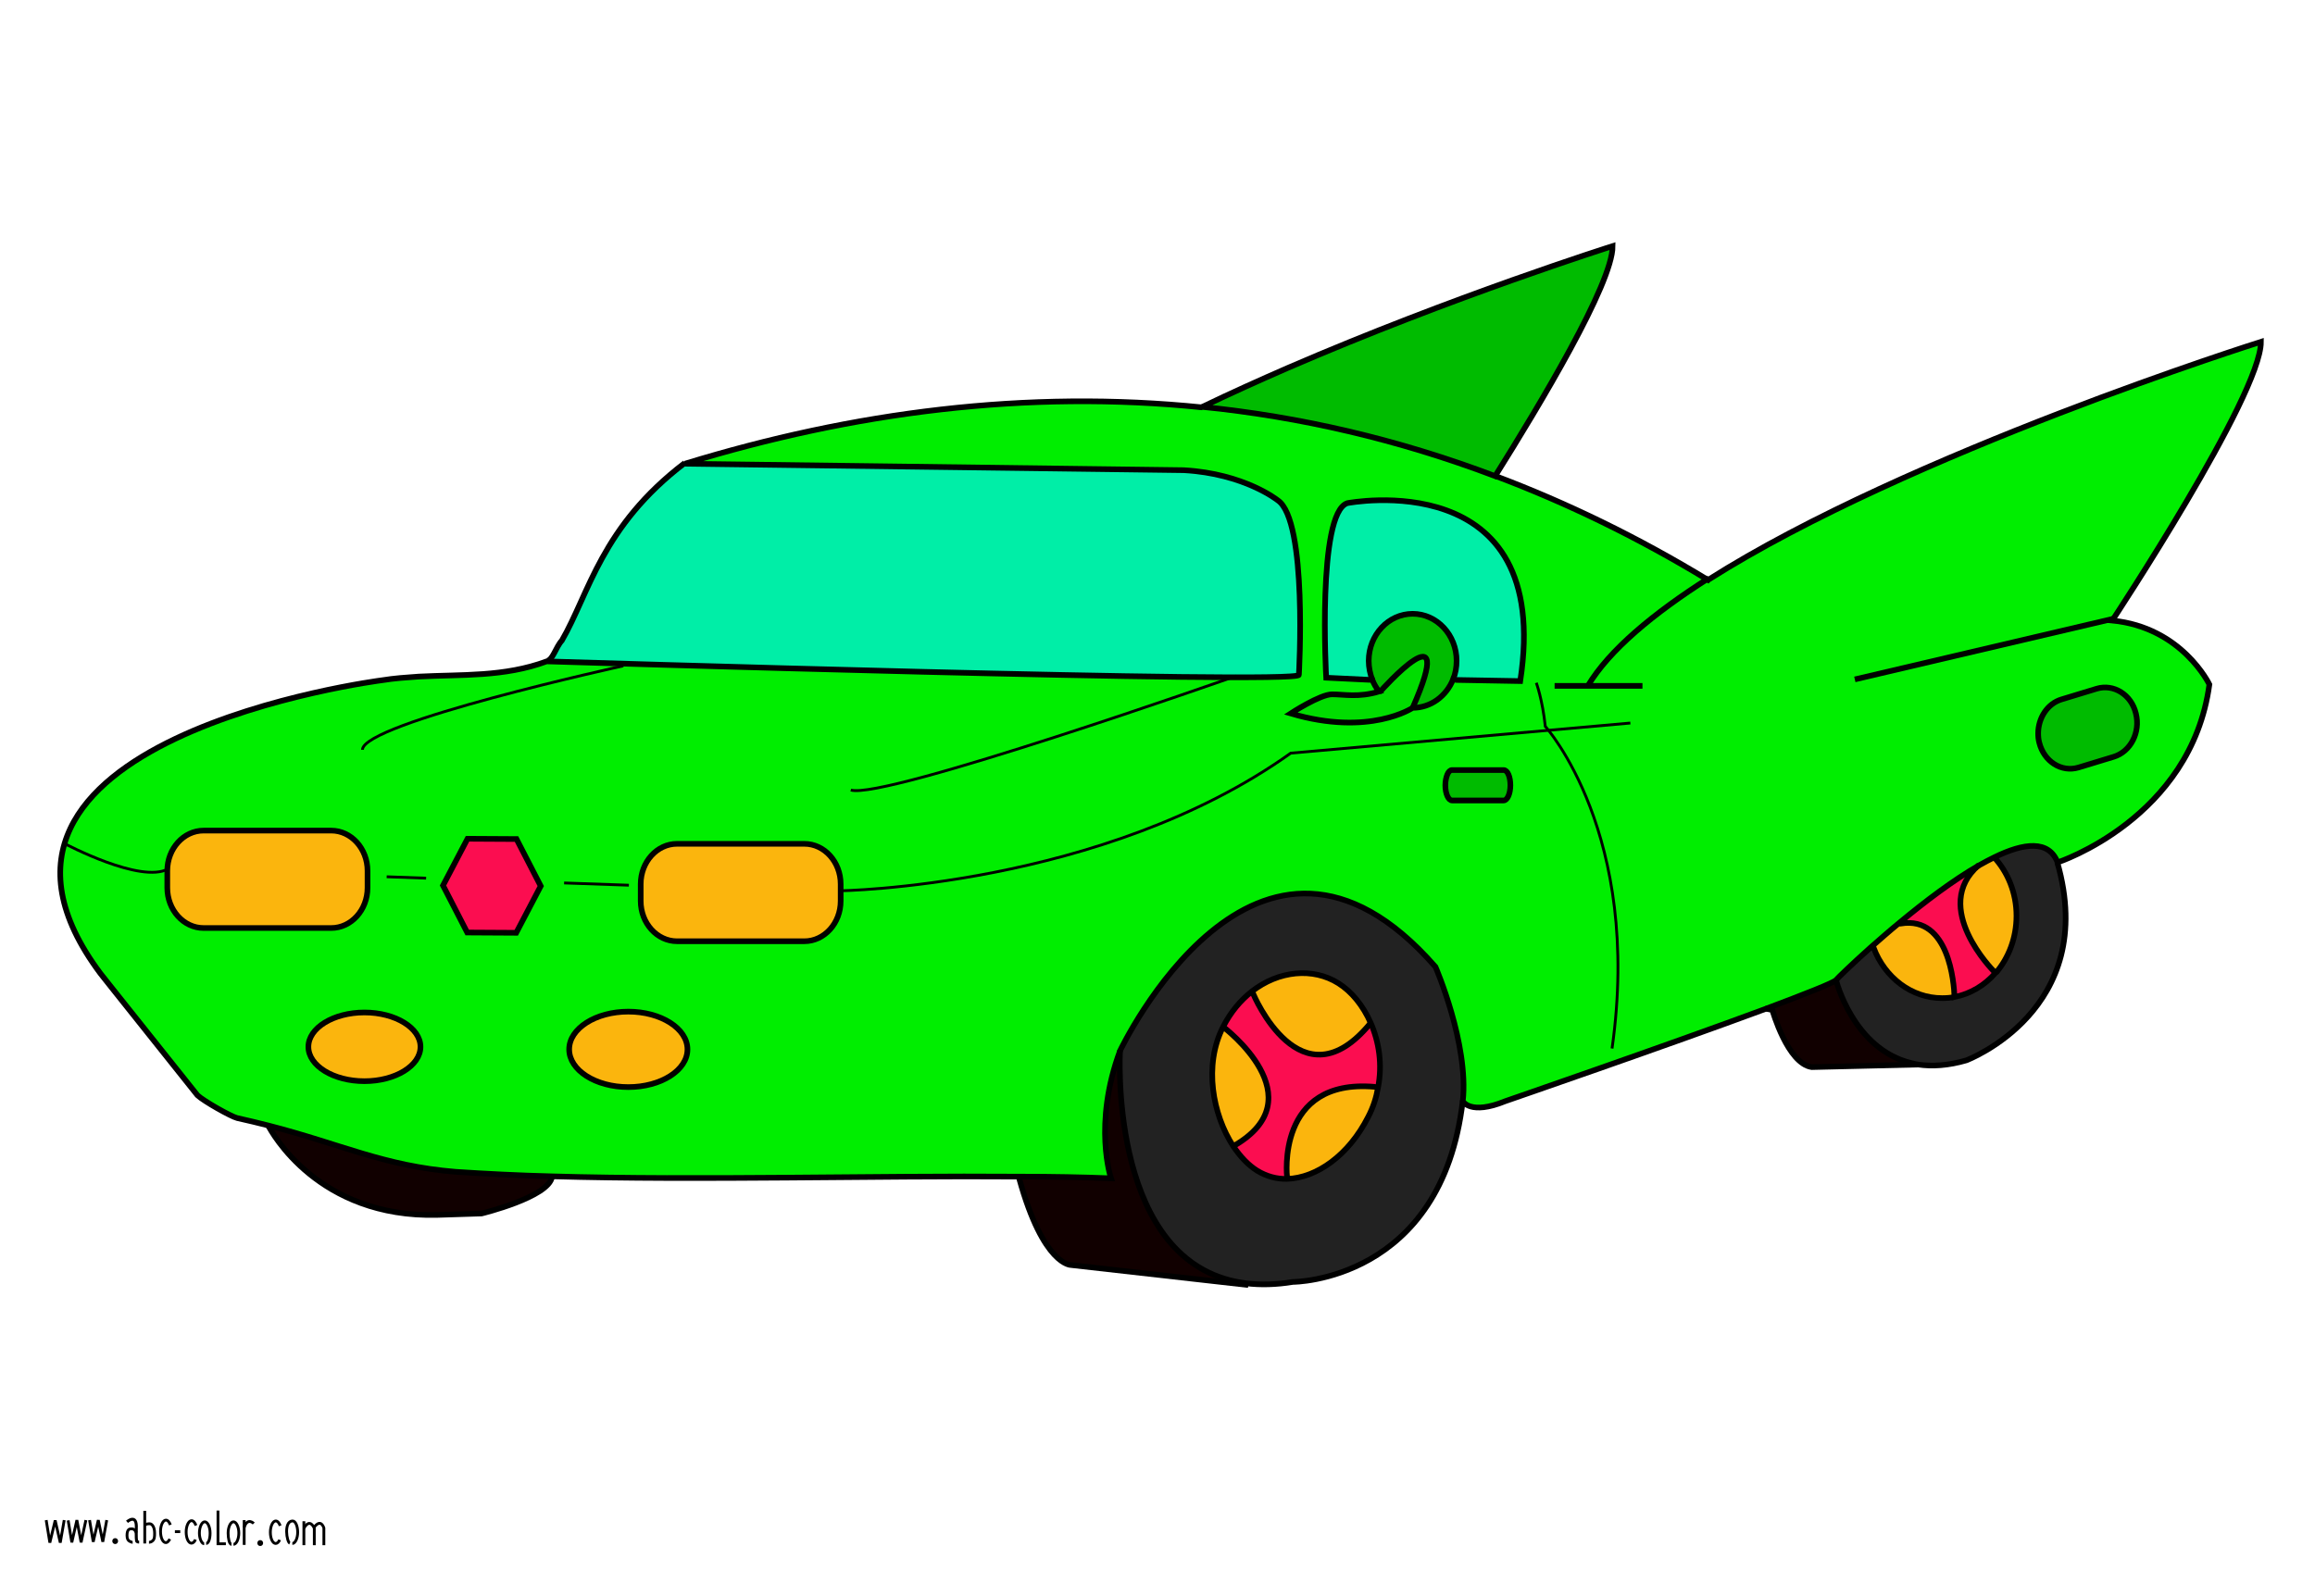 <?xml version="1.0" encoding="utf-8"?>
<!-- Generator: Adobe Illustrator 15.0.2, SVG Export Plug-In . SVG Version: 6.00 Build 0)  -->
<!DOCTYPE svg PUBLIC "-//W3C//DTD SVG 1.1//EN" "http://www.w3.org/Graphics/SVG/1.1/DTD/svg11.dtd">
<svg version="1.1" id="layer_x5F_www.ABC-color.com"
	 xmlns="http://www.w3.org/2000/svg" xmlns:xlink="http://www.w3.org/1999/xlink" x="0px" y="0px" width="822px" height="567px"
	 viewBox="0 0 822 567" enable-background="new 0 0 822 567" xml:space="preserve">
<rect fill="#FFFFFF" width="822" height="567"/>
<polyline fill="none" stroke="#000000" points="16.4,539.9 17.7,547.9 19.6,540 21.4,547.9 22.8,539.9 "/>
<polyline fill="none" stroke="#000000" points="24.2,540 25.5,547.8 27.3,539.9 28.8,547.8 30.5,539.9 "/>
<polyline fill="none" stroke="#000000" points="31.8,539.9 33.1,547.6 34.9,539.9 36.5,547.6 37.9,539.9 "/>
<line fill="none" stroke="#000000" x1="51.4" y1="536.6" x2="51.4" y2="548.2"/>
<line fill="none" stroke="#000000" x1="62.1" y1="544" x2="64" y2="544"/>
<polyline fill="none" stroke="#000000" points="77.4,536.5 77.4,548.3 80.2,548.3 "/>
<path fill="none" stroke="#000000" d="M69.4,546.8c-0.3,0.8-0.9,1.3-1.4,1.3c-1.1,0-1.9-1.8-1.9-4c0-2.199,0.9-4,1.9-4
	c0.7,0,1.2,0.7,1.6,1.7"/>
<path fill="none" stroke="#000000" d="M72.5,548.3c-0.9,0-1.7-1.899-1.7-3.8c0-2.2,0.9-4,1.9-4s1.9,1.8,1.9,4s-0.6,3.7-1.4,3.7"/>
<path fill="none" stroke="#000000" d="M60.3,546.6c-0.4,0.801-0.9,1.301-1.4,1.301c-1.1,0-1.9-1.801-1.9-4c0-2.2,0.9-4,1.9-4
	c0.7,0,1.2,0.699,1.6,1.699"/>
<path fill="none" stroke="#000000" d="M51.4,541.8c0.3-0.6,1.3-0.6,1.8-0.6c0.7,0,1.7,1,1.7,3.3c0,1.3,0,2.3-0.9,2.9
	c-0.2,0.199-0.8,0.399-1.1,0.399"/>
<path fill="none" stroke="#000000" stroke-width="1.058" d="M45.1,540.5c0,0,3.6-3.2,3.3,2.4c0,0-0.1,3.5,0.1,4.399
	c0.1,0.4,0.9,0.4,0.9,0.4"/>
<path fill="none" stroke="#000000" d="M40.9,547.9c0.7,0,0.7-1.101,0-1.101C40.2,546.8,40.2,547.9,40.9,547.9L40.9,547.9z"/>
<path fill="none" stroke="#000000" d="M82.2,548.5c-0.8,0-1.2-2.2-1.2-4c0-2.2,0.9-4,1.9-4s1.9,1.8,1.9,4s-0.9,4-1.9,4"/>
<line fill="none" stroke="#000000" x1="86.7" y1="539.9" x2="86.7" y2="548.7"/>
<path fill="none" stroke="#000000" d="M90.1,541.1c0,0-2.2-2.3-3.4,1.4"/>
<line fill="none" stroke="#000000" x1="107.9" y1="540.3" x2="107.9" y2="548.8"/>
<path fill="none" stroke="#000000" d="M111.6,548.8v-6c0,0-1.5-3.899-3.7,0"/>
<path fill="none" stroke="#000000" d="M115,548.8v-6.1c0,0-1-3.601-3.5-0.2"/>
<path fill="none" stroke="#000000" d="M99.3,546.9c-0.3,0.8-0.9,1.3-1.4,1.3c-1.1,0-1.9-1.8-1.9-4s0.9-4,1.9-4
	c0.7,0,1.2,0.7,1.6,1.7"/>
<path fill="none" stroke="#000000" d="M102.9,548.1c-1.1-0.5-2.2-7.699,0.9-7.899c1.1-0.101,1.9,1.8,1.9,4s-0.9,4-1.9,4"/>
<path fill="none" stroke="#000000" d="M92.4,548.6c0.7,0,0.7-1.1,0-1.1C91.7,547.5,91.7,548.6,92.4,548.6L92.4,548.6z"/>
<path fill="none" stroke="#000000" d="M48.4,544.4c-0.3-0.601-0.6-1.4-1.7-1.4c-0.7,0-1.6,0.1-1.6,2.4c0,1.3,0.5,1.8,0.9,2
	c0.2,0.1,0.8,0.399,1.1,0.399"/>
<g id="XMLID_2_">
	<g>
		<path fill="#00EE00" d="M749.9,220.4c24.8,2.4,34.5,22.7,34.5,22.7c-6.5,47.7-53.9,63.2-53.9,63.2c-3.1-8-11.9-7-22.5-1.8
			c-1.7,0.8-3.5,1.8-5.3,2.8c-9.3,5.3-19.4,13-28.2,20.3c-3.9,3.2-7.4,6.301-10.6,9.101c-6.7,6-11.301,10.5-12.101,11.399
			c-0.899,1-11.1,5-25.2,10.301C592.1,371.2,534.4,391.1,534.4,391.1c-12.5,5.101-15.101,0-15.101,0c2.2-20.3-9.7-47.699-9.7-47.699
			c-63.5-72.7-112,29.8-112,29.8c-9.699,26.2-3.199,45.3-3.199,45.3c-10.101-0.4-21-0.6-32.4-0.6c-51.7-0.4-114,1.399-166-0.101
			c-12.1-0.3-23.6-0.899-34.3-1.601c-25.7-2.1-40.5-9.799-66.7-16.5c-3.4-0.899-7-1.699-10.9-2.6c-2.1-0.5-11.9-6-14.1-8.1
			l-29.8-37.4l-4.6-5.8c-62.5-83.5,100-104.2,100-104.2c4.3-0.7,8.7-1,13-1.3c15.2-0.8,30.3,0.2,45.4-5.4c0,0,267.1,8.3,267.1,4.8
			c0,0,3.2-54.8-7.5-62c0,0-11.8-9.5-33.399-10.7l-177.1-2.3c59.6-18.3,121.4-26.4,183.8-20c34.6,3.5,69.399,11.5,104.1,24.6
			c25.2,9.5,50.4,21.7,75.4,36.9l0.1-0.1c71.1-45.1,196.2-84.5,196.2-84.5C802.7,140.6,749.9,220.4,749.9,220.4z M750.5,268.8
			c6-1.8,9.6-8.7,7.9-15.4c-1.601-6.7-7.9-10.6-13.9-8.8l-12.5,3.8c-5,1.5-8.3,6.6-8.3,12.1c0,1.1,0.1,2.2,0.399,3.3
			c1.7,6.7,7.9,10.6,13.9,8.8L750.5,268.8z M539.8,241.9c11.9-77.5-61.399-63.2-61.399-63.2c-10.801,3.6-7.5,62-7.5,62l16.399,0.8
			c0.601,1.5,1.4,2.9,2.4,4.1c-7.3,2.2-12.5,1-16.7,1c-4.3,0-14.7,6.8-14.7,6.8c28,8.3,43.3-2,43.3-2c6.5,0,12-4.2,14.4-10.2
			l1.2,0.3L539.8,241.9z M536.3,278.9c0-3-1.1-5.4-2.399-5.4H515.6c-0.699,0-1.3,0.6-1.699,1.6c-0.4,1-0.7,2.3-0.7,3.8
			c0,3,1.1,5.4,2.399,5.4H533.9C535.3,284.2,536.3,281.8,536.3,278.9z M298.5,320v-6c0-7.9-5.8-14.3-12.9-14.3h-45.2
			c-7.1,0-12.9,6.399-12.9,14.3v6c0,7.9,5.8,14.3,12.9,14.3h45.2C292.8,334.3,298.5,327.9,298.5,320z M244.1,372.7
			c0-7.4-9.4-13.4-21-13.4s-21,6-21,13.4c0,7.399,9.4,13.399,21,13.399S244.1,380.1,244.1,372.7z M192,314.7l-8.6-16.7l-17.4-0.1
			l-8.8,16.6l8.6,16.7l17.4,0.1L192,314.7z M149.4,371.8c0-6.8-8.9-12.2-19.9-12.2s-19.9,5.5-19.9,12.2s8.9,12.2,19.9,12.2
			C140.4,384.1,149.4,378.6,149.4,371.8z M130.5,315.2v-6c0-7.9-5.8-14.3-12.9-14.3H72.3c-7.1,0-12.9,6.399-12.9,14.3v6
			c0,7.899,5.8,14.3,12.9,14.3h45.3C124.7,329.5,130.5,323.1,130.5,315.2z"/>
		<path fill="#00BB00" d="M758.4,253.4c1.6,6.7-1.9,13.5-7.9,15.4l-12.5,3.8c-6,1.8-12.2-2.1-13.9-8.8c-0.3-1.1-0.399-2.2-0.399-3.3
			c0-5.5,3.3-10.5,8.3-12.1l12.5-3.8C750.6,242.8,756.8,246.7,758.4,253.4z"/>
		<path fill="#222222" d="M730.5,306.3c15.1,52.5-32.3,70.3-32.3,70.3c-6.5,1.9-12.2,2.2-17.101,1.5c-0.8-0.1-1.6-0.3-2.3-0.5
			C658,372.7,651.9,348,651.9,348c0.8-0.9,5.5-5.4,12.1-11.4l1.3,0.101c4,10.5,13.4,17.8,24.3,17.8c1.5,0,3-0.1,4.4-0.4
			c5.7-1.1,10.8-4.199,14.6-8.6c4.601-5.2,7.301-12.3,7.301-20.2c0-8.2-3-15.6-8-20.899C718.6,299.3,727.4,298.3,730.5,306.3z"/>
		<path fill="#FBB50D" d="M716,325.3c0,7.8-2.8,15-7.3,20.2L708,345c0,0-22.8-22.8-5.3-37.8c1.8-1,3.6-2,5.3-2.8
			C712.9,309.7,716,317.2,716,325.3z"/>
		<path fill="#FB0D50" d="M708,345l0.6,0.5c-3.8,4.4-8.899,7.5-14.6,8.6c-0.2-4.899-1.9-28.8-19-26.1l-0.4-0.5
			c8.801-7.3,18.9-14.9,28.2-20.3C685.2,322.2,708,345,708,345z"/>
		<path fill="#FBB50D" d="M694,354.1c-1.4,0.301-2.9,0.4-4.4,0.4c-10.899,0-20.3-7.3-24.3-17.8L664,336.6
			c3.1-2.8,6.7-5.899,10.6-9.1l0.4,0.5C692.1,325.3,693.8,349.3,694,354.1z"/>
		<path fill="#110000" d="M681.1,378.1l-37.8,0.9c-8.6-1.2-14-20.3-14-20.3l-2.6-0.5c14-5.2,24.3-9.2,25.2-10.3
			c0,0,6.1,24.699,26.899,29.6C679.5,377.8,680.3,378,681.1,378.1z"/>
		<path fill="#00BB00" d="M572.7,87.5c0,13.4-26.101,56.8-41.601,81.5l-0.1,0.2c-34.7-13.1-69.5-21.1-104.1-24.6
			c10-4.8,20.199-9.4,30.3-13.8C516,105.3,572.7,87.5,572.7,87.5z"/>
		<path fill="#00EEA7" d="M478.4,178.7c0,0,73.3-14.3,61.399,63.2l-22.6-0.4l-1.2-0.3c0.8-2,1.2-4.2,1.2-6.5
			c0-9.2-7-16.7-15.601-16.7c-8.6,0-15.6,7.5-15.6,16.7c0,2.4,0.5,4.7,1.3,6.8l-16.399-0.8C470.9,240.7,467.7,182.3,478.4,178.7z"/>
		<path fill="#00BB00" d="M533.9,273.5c1.3,0,2.399,2.4,2.399,5.4s-1.1,5.4-2.399,5.4H515.6c-1.3,0-2.399-2.4-2.399-5.4
			c0-1.5,0.3-2.8,0.7-3.8c0.399-1,1.1-1.6,1.699-1.6H533.9z"/>
		<path fill="#222222" d="M509.7,343.2c0,0,11.899,27.399,9.7,47.7C511.9,455.3,459.1,455.3,459.1,455.3c-6.1,1-11.6,1.101-16.6,0.5
			c-2-0.3-3.9-0.6-5.8-1.1c-43.101-11.101-39-81.7-39-81.7S446.1,270.5,509.7,343.2z M489.4,386.3c1.5-8.1,0.3-16.2-2.7-22.899
			C484,357.3,480,352.3,475.2,349.3c-8.9-5.6-21.101-4.6-30.8,3c-3.9,3.101-7.4,7.2-10.101,12.5c-7,13.7-3.7,31.2,3.601,42.4
			c2.5,3.7,5.3,6.7,8.5,8.7c3.3,2,6.899,3,10.6,2.899c10.5-0.3,21.9-8.399,28.8-22C487.6,393.3,488.8,389.8,489.4,386.3z"/>
		<path fill="#00BB00" d="M517.2,234.7c0,2.3-0.4,4.5-1.2,6.5c-2.4,6-7.9,10.2-14.4,10.2c16.301-37-11.3-6-11.3-6
			c-0.2,0.1-0.3,0.1-0.5,0.2c-1-1.2-1.8-2.6-2.399-4.1c-0.9-2.1-1.301-4.4-1.301-6.8c0-9.2,7-16.7,15.601-16.7
			C510.2,218,517.2,225.5,517.2,234.7z"/>
		<path fill="#00DD00" d="M490.3,245.5c0,0,27.7-31,11.3,6c0,0-15.3,10.3-43.3,2c0,0,10.4-6.8,14.7-6.8c4.2,0,9.4,1.1,16.7-1
			C489.9,245.6,490.1,245.5,490.3,245.5z"/>
		<path fill="#FB0D50" d="M486.7,363.3c3,6.8,4.2,14.8,2.7,22.9L488,386c-35-3-31,32-31,32v0.6c-3.8,0.101-7.4-0.8-10.6-2.899
			c-3.101-2-6-5-8.5-8.7l0.1-0.1c30-17-3.7-42.301-3.7-42.301c2.7-5.3,6.2-9.399,10.101-12.5l0.6,0.801
			C445,353,461.9,393.7,486.7,363.3z"/>
		<path fill="#FBB50D" d="M488,386l1.4,0.3c-0.601,3.5-1.801,7-3.5,10.4c-6.9,13.5-18.301,21.7-28.801,22V418.1
			C457,418,453,383,488,386z"/>
		<path fill="#FBB50D" d="M475.2,349.2c4.8,3,8.899,8,11.5,14.1C461.9,393.7,445,353,445,353l-0.6-0.8
			C454.1,344.6,466.3,343.6,475.2,349.2z"/>
		<path fill="#00EEA7" d="M453.7,177.5c10.8,7.1,7.5,62,7.5,62c0,3.6-267.1-4.8-267.1-4.8c2.1,0,3.2-4.8,5.4-7.2
			c9.7-16.7,14-40.5,43.7-63.1l177.1,2.3C441.8,168,453.7,177.5,453.7,177.5z"/>
		<path fill="#110000" d="M442.4,455.8l-0.101,0.5l-62-7c0,0-9.8,0.3-18.399-30.7v-1C373.3,417.7,384.2,417.9,394.3,418.2
			c0,0-6.5-19.101,3.2-45.3c0,0-4.1,70.6,39,81.699C438.5,455.2,440.4,455.5,442.4,455.8z"/>
		<path fill="#FBB50D" d="M434.3,364.7c0,0,33.7,25.3,3.7,42.3l-0.1,0.1C430.6,395.9,427.2,378.4,434.3,364.7z"/>
		<path fill="#FBB50D" d="M298.5,314v6c0,7.9-5.8,14.3-12.9,14.3h-45.2c-7.1,0-12.9-6.399-12.9-14.3v-6c0-7.9,5.8-14.3,12.9-14.3
			h45.2C292.8,299.7,298.5,306.1,298.5,314z"/>
		<path fill="#FBB50D" d="M223.1,359.3c11.6,0,21,6,21,13.4c0,7.399-9.4,13.399-21,13.399s-21-6-21-13.399
			C202.1,365.3,211.5,359.3,223.1,359.3z"/>
		<path fill="#110000" d="M196,417.6v0.4c-1.1,7.2-25,13-25,13l-15.7,0.5c-42.3,1.1-58.9-29.4-60.2-32c26.2,6.7,41,14.4,66.7,16.5
			C172.4,416.7,183.9,417.2,196,417.6z"/>
		<polygon fill="#FB0D50" points="183.4,298 192,314.7 183.3,331.3 165.9,331.2 157.3,314.5 166,297.9 		"/>
		<path fill="#FBB50D" d="M129.4,359.6c11,0,19.9,5.5,19.9,12.2s-8.9,12.2-19.9,12.2s-19.9-5.5-19.9-12.2S118.4,359.6,129.4,359.6z"
			/>
		<path fill="#FBB50D" d="M130.5,309.3v6c0,7.9-5.8,14.3-12.9,14.3H72.3c-7.1,0-12.9-6.399-12.9-14.3v-6c0-7.899,5.8-14.3,12.9-14.3
			h45.3C124.7,295,130.5,301.3,130.5,309.3z"/>
	</g>
	<g>
		<path fill="none" stroke="#000000" stroke-width="2" d="M196,417.6v0.4c-1.1,7.2-25,13-25,13l-15.7,0.5
			c-42.3,1.1-58.9-29.4-60.2-32"/>
		<path fill="none" stroke="#000000" stroke-width="2" d="M501.6,251.4c16.301-37-11.3-6-11.3-6c-0.2,0.1-0.3,0.1-0.5,0.2"/>
		<path fill="none" stroke="#000000" stroke-width="2" d="M516,241.2c0.8-2,1.2-4.2,1.2-6.5c0-9.2-7-16.7-15.601-16.7
			c-8.6,0-15.6,7.5-15.6,16.7c0,2.4,0.5,4.7,1.3,6.8"/>
		<path fill="none" stroke="#000000" stroke-width="2" d="M194.1,234.7c2.1,0,3.2-4.8,5.4-7.2c9.7-16.7,14-40.5,43.7-63.1"/>
		<path fill="none" stroke="#000000" stroke-width="2" d="M442.4,455.8l-0.101,0.5l-62-7c0,0-9.8,0.3-18.399-30.7v-1"/>
		<path fill="none" stroke="#000000" stroke-width="2" d="M489.4,386.3L488,386c-35-3-31,32-31,32v0.6"/>
		<path fill="none" stroke="#000000" stroke-width="2" d="M444.4,352.2l0.6,0.8c0,0,16.9,40.7,41.7,10.3"/>
		<path fill="none" stroke="#000000" stroke-width="2" d="M437.9,407.1L437.9,407.1C468,390,434.3,364.7,434.3,364.7"/>
		<path fill="none" stroke="#000000" stroke-width="2" d="M486.7,363.3c-2.7-6.1-6.7-11.1-11.5-14.1c-8.9-5.601-21.101-4.601-30.8,3
			c-3.9,3.1-7.4,7.2-10.101,12.5c-7,13.7-3.7,31.2,3.601,42.399c2.5,3.7,5.3,6.7,8.5,8.7c3.3,2,6.899,3,10.6,2.9
			c10.5-0.3,21.9-8.4,28.8-22c1.8-3.4,2.9-6.9,3.5-10.4C490.9,378.2,489.7,370.1,486.7,363.3z"/>
		<path fill="none" stroke="#000000" stroke-width="2" d="M519.4,390.9C511.9,455.3,459.1,455.3,459.1,455.3
			c-6.1,1-11.6,1.101-16.6,0.5c-2-0.3-3.9-0.6-5.8-1.1c-43.101-11.101-39-81.7-39-81.7"/>
		<path fill="none" stroke="#000000" stroke-width="2" d="M681.1,378.1l-37.8,0.9c-8.6-1.2-14-20.3-14-20.3l-2.6-0.5"/>
		<path fill="none" stroke="#000000" stroke-width="2" d="M730.5,306.3c15.1,52.5-32.3,70.3-32.3,70.3c-6.5,1.9-12.2,2.2-17.101,1.5
			c-0.8-0.1-1.6-0.3-2.3-0.5C658,372.7,651.9,348,651.9,348"/>
		<path fill="none" stroke="#000000" stroke-width="2" d="M694,354.1c-1.4,0.301-2.9,0.4-4.4,0.4c-10.899,0-20.3-7.3-24.3-17.8
			L664,336.6"/>
		<path fill="none" stroke="#000000" stroke-width="2" d="M708,304.4c4.9,5.3,8,12.699,8,20.899c0,7.8-2.8,15-7.3,20.2"/>
		<path fill="none" stroke="#000000" stroke-width="2" d="M702.7,307.2c-17.5,15,5.3,37.8,5.3,37.8l0.6,0.5
			c-3.8,4.4-8.899,7.5-14.6,8.6c-0.2-4.899-1.9-28.8-19-26.1l-0.4-0.5"/>
		<path fill="none" stroke="#000000" stroke-width="2" d="M531.1,169.1c25.2,9.5,50.4,21.7,75.4,36.9l0.1-0.1
			c71.101-45.1,196.2-84.5,196.2-84.5c0,19.1-52.8,99-52.8,99c24.8,2.4,34.5,22.7,34.5,22.7c-6.5,47.7-53.9,63.2-53.9,63.2
			c-3.1-8-11.899-7-22.5-1.8c-1.699,0.8-3.5,1.8-5.3,2.8c-9.3,5.3-19.399,13-28.2,20.3c-3.899,3.2-7.399,6.301-10.6,9.101
			c-6.7,6-11.3,10.5-12.1,11.399c-0.9,1-11.101,5-25.2,10.301c-34.5,12.8-92.2,32.699-92.2,32.699c-12.5,5.101-15.1,0-15.1,0
			c2.199-20.3-9.7-47.699-9.7-47.699c-63.5-72.7-112,29.8-112,29.8c-9.7,26.2-3.2,45.3-3.2,45.3c-10.1-0.4-21-0.6-32.4-0.6
			c-51.699-0.4-114,1.399-166-0.101c-12.1-0.3-23.6-0.899-34.3-1.601c-25.7-2.1-40.5-9.799-66.7-16.5c-3.4-0.899-7-1.699-10.9-2.6
			c-2.1-0.5-11.9-6-14.1-8.1l-29.8-37.4l-4.6-5.8c-62.5-83.5,100-104.2,100-104.2c4.3-0.7,8.7-1,13-1.3c15.2-0.8,30.3,0.2,45.4-5.4
			c0,0,267.1,8.3,267.1,4.8c0,0,3.2-54.8-7.5-62c0,0-11.8-9.5-33.4-10.7l-177.1-2.3c59.6-18.3,121.399-26.4,183.8-20"/>
		<path fill="none" stroke="#000000" stroke-width="2" d="M758.4,253.4c-1.601-6.7-7.9-10.6-13.9-8.8l-12.5,3.8
			c-5,1.5-8.3,6.6-8.3,12.1c0,1.1,0.1,2.2,0.399,3.3c1.7,6.7,7.9,10.6,13.9,8.8l12.5-3.8C756.5,267,760.1,260.1,758.4,253.4z"/>
		<path fill="none" stroke="#000000" stroke-width="2" d="M516,241.2l1.2,0.3l22.6,0.4c11.9-77.5-61.399-63.2-61.399-63.2
			c-10.801,3.6-7.5,62-7.5,62l16.399,0.8c0.601,1.5,1.4,2.9,2.4,4.1c-7.3,2.2-12.5,1-16.7,1c-4.3,0-14.7,6.8-14.7,6.8
			c28,8.3,43.3-2,43.3-2C508.1,251.4,513.6,247.2,516,241.2z"/>
		<path fill="none" stroke="#000000" stroke-width="2" d="M533.9,273.5H515.6c-0.699,0-1.3,0.6-1.699,1.6c-0.4,1-0.7,2.3-0.7,3.8
			c0,3,1.1,5.4,2.399,5.4H533.9c1.3,0,2.399-2.4,2.399-5.4S535.3,273.5,533.9,273.5z"/>
		<path fill="none" stroke="#000000" stroke-width="2" d="M298.5,314c0-7.9-5.8-14.3-12.9-14.3h-45.2c-7.1,0-12.9,6.399-12.9,14.3v6
			c0,7.9,5.8,14.3,12.9,14.3h45.2c7.1,0,12.9-6.399,12.9-14.3V314z"/>
		<path fill="none" stroke="#000000" stroke-width="2" d="M223.1,359.3c-11.6,0-21,6-21,13.4c0,7.399,9.4,13.399,21,13.399
			s21-6,21-13.399C244.1,365.3,234.7,359.3,223.1,359.3z"/>
		<polygon fill="none" stroke="#000000" stroke-width="2" points="183.4,298 166,297.9 157.3,314.5 165.9,331.2 183.3,331.3 
			192,314.7 		"/>
		<path fill="none" stroke="#000000" stroke-width="2" d="M129.4,359.6c-11,0-19.9,5.5-19.9,12.2s8.9,12.2,19.9,12.2
			s19.9-5.5,19.9-12.2S140.4,359.6,129.4,359.6z"/>
		<path fill="none" stroke="#000000" stroke-width="2" d="M130.5,309.3c0-7.899-5.8-14.3-12.9-14.3H72.3c-7.1,0-12.9,6.4-12.9,14.3
			v6c0,7.9,5.8,14.3,12.9,14.3h45.3c7.1,0,12.9-6.399,12.9-14.3V309.3z"/>
		<path fill="none" stroke="#000000" stroke-width="2" d="M426.9,144.5c10-4.8,20.199-9.4,30.3-13.8
			C515.9,105.3,572.6,87.4,572.6,87.4c0,13.4-26.1,56.8-41.6,81.5l-0.1,0.2C496.3,156,461.5,148,426.9,144.5z"/>
	</g>
</g>
<path fill="none" stroke="#000000" stroke-width="2" d="M606.8,205.3c-19.8,12.6-35.399,25.6-43,38.3"/>
<path id="ABC-color.com" fill="none" stroke="#000000" d="M221.3,236.5c0,0-92.6,20.3-92.6,29.8"/>
<path fill="none" stroke="#000000" d="M438.9,240.1c0,0-125,44.1-136.801,40.5"/>
<path fill="none" stroke="#000000" d="M297.8,316.4c0,0,93.7-1.2,160.5-48.9L578.9,256.8"/>
<line id="www.ABC-color.com" fill="none" stroke="#000000" stroke-width="2" x1="750.2" y1="219.8" x2="658.6" y2="241.3"/>
<line fill="none" stroke="#000000" stroke-width="2" x1="552" y1="243.6" x2="583.2" y2="243.6"/>
<path fill="none" stroke="#000000" d="M23.1,299.7c0,0,26.9,14.3,36.6,8.899"/>
<path fill="none" stroke="#000000" d="M545.5,242.5c0,0,2.2,6,3.2,15.5c0,0,34.5,38.1,23.7,114.4"/>
<line fill="none" stroke="#000000" x1="200.3" y1="313.6" x2="223.3" y2="314.4"/>
<line fill="none" stroke="#000000" x1="137.3" y1="311.4" x2="151.3" y2="311.9"/>
</svg>
